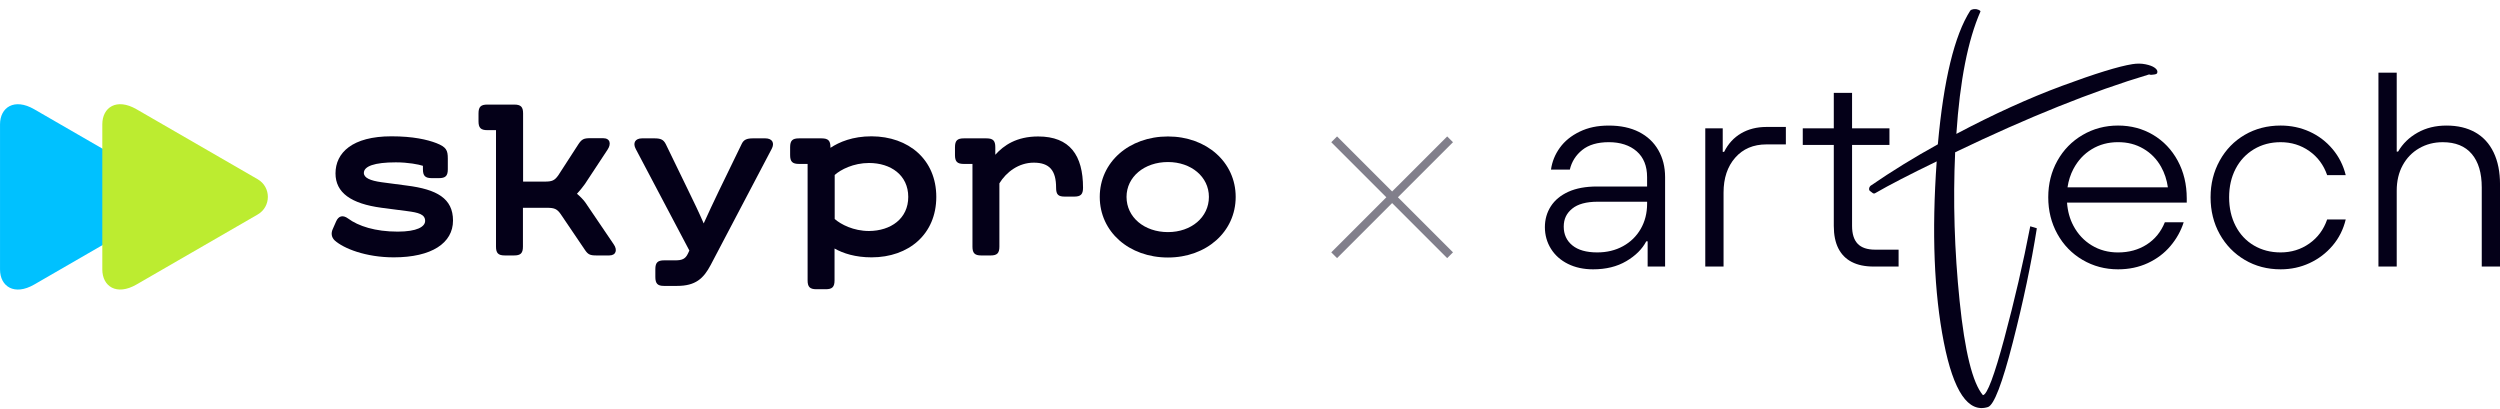 <?xml version="1.0" encoding="UTF-8"?> <svg xmlns="http://www.w3.org/2000/svg" width="263" height="43" viewBox="0 0 263 43" fill="none"><path d="M172.416 13.88C171.532 13.434 170.479 13.21 169.255 13.21C168.031 13.21 167.064 13.424 166.18 13.851C165.296 14.279 164.601 14.842 164.096 15.542C163.591 16.242 163.279 17.009 163.164 17.843H165.146C165.339 17.009 165.777 16.318 166.457 15.773C167.136 15.23 168.069 14.957 169.253 14.957C170.437 14.957 171.454 15.278 172.181 15.919C172.91 16.56 173.274 17.462 173.274 18.629V19.62H168C166.815 19.62 165.816 19.805 164.999 20.173C164.184 20.542 163.566 21.052 163.148 21.702C162.73 22.353 162.522 23.086 162.522 23.903C162.522 24.72 162.736 25.496 163.163 26.175C163.59 26.856 164.187 27.385 164.954 27.764C165.721 28.143 166.6 28.333 167.591 28.333C168.951 28.333 170.116 28.047 171.088 27.473C172.06 26.901 172.758 26.206 173.186 25.389H173.332V28.041H175.168V18.629C175.168 17.562 174.93 16.614 174.453 15.788C173.977 14.961 173.298 14.327 172.414 13.88H172.416ZM172.606 24.077C172.159 24.854 171.537 25.461 170.741 25.899C169.944 26.337 169.041 26.554 168.031 26.554C166.885 26.554 166.011 26.306 165.408 25.811C164.806 25.316 164.505 24.66 164.505 23.844C164.505 23.027 164.801 22.436 165.394 21.95C165.987 21.464 166.885 21.221 168.09 21.221H173.276V21.426C173.276 22.417 173.052 23.3 172.606 24.077Z" fill="#040018"></path><path d="M183.168 14.025C182.401 14.472 181.804 15.123 181.377 15.977H181.231V13.5H179.395V28.04H181.318V20.26C181.318 18.745 181.725 17.521 182.542 16.59C183.359 15.658 184.455 15.191 185.834 15.191H187.873V13.355H185.834C184.824 13.355 183.936 13.579 183.168 14.025Z" fill="#040018"></path><path d="M195.435 25.651C195.037 25.244 194.837 24.613 194.837 23.758V15.249H198.77V13.501H194.837V9.771H192.915V13.501H189.651V15.249H192.915V23.758C192.915 24.71 193.075 25.501 193.396 26.133C193.717 26.764 194.187 27.24 194.808 27.56C195.43 27.881 196.197 28.041 197.11 28.041H199.732V26.264H197.255C196.439 26.264 195.831 26.059 195.433 25.651H195.435Z" fill="#040018"></path><path d="M210.868 35.551C209.799 39.529 209.044 41.535 208.602 41.57C207.513 40.282 206.697 36.983 206.152 31.673C205.607 26.362 205.45 21.143 205.682 16.019C213.34 12.339 220.138 9.609 226.079 7.832L226.174 7.851C226.21 7.872 226.272 7.877 226.36 7.866C226.448 7.856 226.536 7.847 226.622 7.837C226.71 7.827 226.787 7.807 226.852 7.771C226.918 7.738 226.953 7.676 226.958 7.583C226.974 7.428 226.878 7.274 226.668 7.123C226.459 6.971 226.139 6.851 225.708 6.763C225.276 6.675 224.816 6.67 224.325 6.749C222.884 6.977 220.42 7.738 216.933 9.029C213.444 10.322 209.738 12.007 205.81 14.086C206.18 8.5 207.026 4.209 208.343 1.214C208.354 1.151 208.284 1.088 208.13 1.026C207.977 0.964 207.82 0.941 207.659 0.957C207.497 0.973 207.368 1.024 207.274 1.112C205.605 3.723 204.469 8.414 203.862 15.182C201.388 16.547 199.03 17.999 196.788 19.54C196.692 19.628 196.64 19.733 196.63 19.856C196.621 19.98 196.668 20.072 196.776 20.131L196.948 20.262C197.071 20.379 197.194 20.389 197.319 20.293C198.741 19.468 200.881 18.362 203.74 16.978C203.211 24.446 203.462 30.789 204.491 36.009C205.514 41.199 207.061 43.469 209.135 42.82C209.768 42.61 210.638 40.344 211.745 36.026C212.853 31.706 213.695 27.703 214.275 24.015L213.583 23.805C212.84 27.66 211.935 31.577 210.866 35.553L210.868 35.551Z" fill="#040018"></path><path d="M226.504 14.184C225.406 13.534 224.177 13.208 222.819 13.208C221.461 13.208 220.216 13.539 219.089 14.199C217.962 14.859 217.078 15.763 216.438 16.909C215.797 18.055 215.476 19.338 215.476 20.756C215.476 22.173 215.797 23.462 216.438 24.617C217.078 25.772 217.962 26.682 219.089 27.342C220.216 28.002 221.459 28.333 222.819 28.333C223.965 28.333 225.008 28.114 225.951 27.677C226.893 27.241 227.685 26.643 228.326 25.886C228.967 25.128 229.434 24.293 229.724 23.38H227.743C227.335 24.39 226.698 25.172 225.835 25.726C224.97 26.279 223.965 26.557 222.819 26.557C221.79 26.557 220.866 26.309 220.051 25.814C219.236 25.319 218.594 24.634 218.128 23.76C217.74 23.033 217.516 22.217 217.451 21.312H230.046V20.874C230.046 19.398 229.729 18.078 229.098 16.911C228.467 15.746 227.602 14.838 226.504 14.186V14.184ZM218.127 17.769C218.594 16.885 219.234 16.195 220.049 15.7C220.864 15.204 221.788 14.956 222.817 14.956C223.847 14.956 224.697 15.185 225.483 15.642C226.269 16.099 226.891 16.735 227.348 17.55C227.714 18.205 227.95 18.926 228.061 19.706H217.504C217.606 19.011 217.812 18.363 218.125 17.769H218.127Z" fill="#040018"></path><path d="M237.111 15.701C237.937 15.206 238.874 14.958 239.922 14.958C241.049 14.958 242.054 15.27 242.938 15.89C243.821 16.511 244.448 17.357 244.817 18.424H246.77C246.517 17.395 246.056 16.483 245.386 15.685C244.716 14.889 243.909 14.277 242.968 13.849C242.025 13.422 241.01 13.208 239.924 13.208C238.525 13.208 237.268 13.534 236.15 14.184C235.033 14.835 234.154 15.739 233.514 16.895C232.873 18.05 232.552 19.338 232.552 20.756C232.552 22.173 232.873 23.485 233.514 24.631C234.154 25.777 235.033 26.682 236.15 27.342C237.268 28.002 238.525 28.333 239.924 28.333C241.012 28.333 242.027 28.114 242.968 27.677C243.909 27.241 244.716 26.629 245.386 25.841C246.056 25.053 246.517 24.136 246.77 23.087H244.817C244.448 24.157 243.821 25 242.938 25.622C242.054 26.244 241.049 26.554 239.922 26.554C238.874 26.554 237.936 26.311 237.111 25.825C236.285 25.339 235.644 24.655 235.188 23.771C234.731 22.888 234.504 21.883 234.504 20.756C234.504 19.629 234.733 18.629 235.188 17.755C235.644 16.881 236.286 16.197 237.111 15.701Z" fill="#040018"></path><path d="M262.331 16.036C261.883 15.104 261.238 14.399 260.394 13.923C259.549 13.447 258.543 13.209 257.378 13.209C256.213 13.209 255.218 13.456 254.334 13.952C253.45 14.447 252.765 15.112 252.28 15.948H252.135V7.644H250.212V28.041H252.135V20.057C252.135 19.047 252.343 18.158 252.761 17.391C253.179 16.624 253.757 16.026 254.495 15.6C255.234 15.173 256.058 14.959 256.972 14.959C258.313 14.959 259.333 15.371 260.031 16.197C260.731 17.023 261.08 18.193 261.08 19.708V28.042H263.002V19.389C263.002 18.088 262.778 16.971 262.332 16.037L262.331 16.036Z" fill="#040018"></path><path opacity="0.5" d="M152.854 14.961L152.244 14.351L146.452 20.143L140.659 14.351L140.049 14.961L145.842 20.753L140.049 26.546L140.659 27.155L146.452 21.363L152.244 27.155L152.854 26.546L147.061 20.753L152.854 14.961Z" fill="#040018"></path><path d="M3.598 29.934C1.505 31.142 0.002 30.135 0.002 28.343C0.002 26.436 0.002 20.713 0.002 20.713C0.002 20.713 0.002 14.99 0.002 13.083C0.002 11.291 1.504 10.284 3.598 11.493C6.857 13.375 16.633 19.023 16.633 19.023C17.933 19.774 17.933 21.651 16.633 22.402C16.633 22.403 6.857 28.052 3.598 29.934Z" fill="#00C1FF"></path><path d="M14.358 29.931C12.266 31.14 10.763 30.133 10.763 28.341C10.763 26.434 10.763 20.711 10.763 20.711C10.763 20.711 10.763 14.988 10.763 13.081C10.763 11.289 12.265 10.282 14.358 11.491C17.546 13.332 27.108 18.856 27.108 18.856C28.536 19.68 28.536 21.742 27.108 22.566C27.107 22.566 17.546 28.09 14.358 29.931Z" fill="#BCEC30"></path><path d="M34.997 24.118L35.362 23.288C35.61 22.724 36.058 22.574 36.621 22.989C37.698 23.786 39.471 24.367 41.841 24.367C43.862 24.367 44.724 23.853 44.724 23.238C44.724 22.541 44.011 22.359 42.835 22.209L40.15 21.86C36.919 21.429 35.295 20.267 35.295 18.241C35.295 16.066 37.068 14.34 41.178 14.34C43.465 14.34 44.939 14.688 45.9 15.054C46.961 15.469 47.11 15.817 47.11 16.681V17.81C47.11 18.507 46.861 18.739 46.182 18.739H45.42C44.724 18.739 44.492 18.49 44.492 17.81V17.444C44.044 17.295 42.934 17.079 41.642 17.079C39.372 17.079 38.278 17.494 38.278 18.192C38.278 18.706 38.941 19.005 40.15 19.171L42.785 19.52C45.967 19.918 47.657 20.881 47.657 23.205C47.657 25.563 45.42 27.073 41.426 27.073C38.493 27.073 36.141 26.144 35.196 25.28C34.865 24.948 34.815 24.533 34.997 24.118Z" fill="#040018"></path><path d="M64.093 26.873H62.734C62.072 26.873 61.856 26.774 61.525 26.276L58.973 22.507C58.608 21.992 58.327 21.86 57.564 21.86H55.013V25.944C55.013 26.641 54.764 26.873 54.085 26.873H53.107C52.411 26.873 52.179 26.624 52.179 25.944V13.691H51.268C50.572 13.691 50.34 13.442 50.34 12.762V11.932C50.34 11.234 50.588 11.002 51.268 11.002H54.101C54.797 11.002 55.029 11.251 55.029 11.932V19.104H57.316C58.078 19.104 58.343 18.988 58.724 18.456L60.862 15.152C61.21 14.638 61.425 14.538 62.088 14.538H63.447C64.192 14.538 64.325 15.136 63.911 15.75L61.525 19.369C61.276 19.718 60.978 20.083 60.696 20.382C60.994 20.631 61.409 21.046 61.574 21.295L64.557 25.695C64.971 26.276 64.822 26.873 64.093 26.873Z" fill="#040018"></path><path d="M68.942 29.131V28.317C68.942 27.62 69.191 27.388 69.87 27.388H71.046C71.759 27.388 72.107 27.238 72.372 26.674L72.521 26.358L66.887 15.683C66.539 15.036 66.821 14.554 67.55 14.554H68.826C69.489 14.554 69.787 14.671 70.036 15.152L72.389 20C72.935 21.112 73.549 22.391 74.029 23.503C74.526 22.424 75.09 21.179 75.62 20.099L78.022 15.152C78.238 14.687 78.569 14.554 79.232 14.554H80.508C81.254 14.554 81.519 15.053 81.171 15.683L74.758 27.886C74.013 29.297 73.167 30.077 71.245 30.077H69.837C69.174 30.077 68.942 29.828 68.942 29.131Z" fill="#040018"></path><path d="M98.498 20.715C98.498 24.633 95.598 27.073 91.688 27.073C89.997 27.073 88.705 26.659 87.794 26.144V29.497C87.794 30.195 87.545 30.427 86.866 30.427H85.888C85.192 30.427 84.96 30.178 84.96 29.497V17.245H84.049C83.353 17.245 83.121 16.996 83.121 16.316V15.485C83.121 14.788 83.369 14.556 84.049 14.556H86.435C87.131 14.556 87.363 14.805 87.363 15.485V15.552C88.291 14.938 89.699 14.34 91.688 14.34C95.598 14.356 98.498 16.797 98.498 20.715ZM95.548 20.715C95.548 18.424 93.709 17.146 91.422 17.146C89.782 17.146 88.44 17.843 87.81 18.407V23.039C88.456 23.604 89.782 24.301 91.422 24.301C93.709 24.284 95.548 23.006 95.548 20.715Z" fill="#040018"></path><path d="M113.935 19.752C113.935 20.449 113.687 20.682 113.007 20.682H112.03C111.334 20.682 111.102 20.483 111.102 19.752C111.102 17.926 110.406 17.112 108.749 17.112C107.175 17.112 105.865 18.092 105.136 19.287V25.945C105.136 26.642 104.888 26.874 104.208 26.874H103.231C102.535 26.874 102.303 26.625 102.303 25.945V17.245H101.392C100.696 17.245 100.464 16.996 100.464 16.316V15.485C100.464 14.788 100.712 14.556 101.392 14.556H103.778C104.474 14.556 104.706 14.805 104.706 15.485V16.282C105.584 15.303 106.926 14.356 109.213 14.356C112.56 14.356 113.935 16.349 113.935 19.752Z" fill="#040018"></path><path d="M115.694 20.715C115.694 17.063 118.776 14.356 122.869 14.356C126.928 14.356 129.994 17.063 129.994 20.715C129.994 24.384 126.912 27.09 122.869 27.09C118.776 27.09 115.694 24.384 115.694 20.715ZM127.177 20.715C127.177 18.59 125.304 17.046 122.869 17.046C120.383 17.046 118.511 18.607 118.511 20.715C118.511 22.857 120.383 24.417 122.869 24.417C125.321 24.417 127.177 22.857 127.177 20.715Z" fill="#040018"></path></svg> 